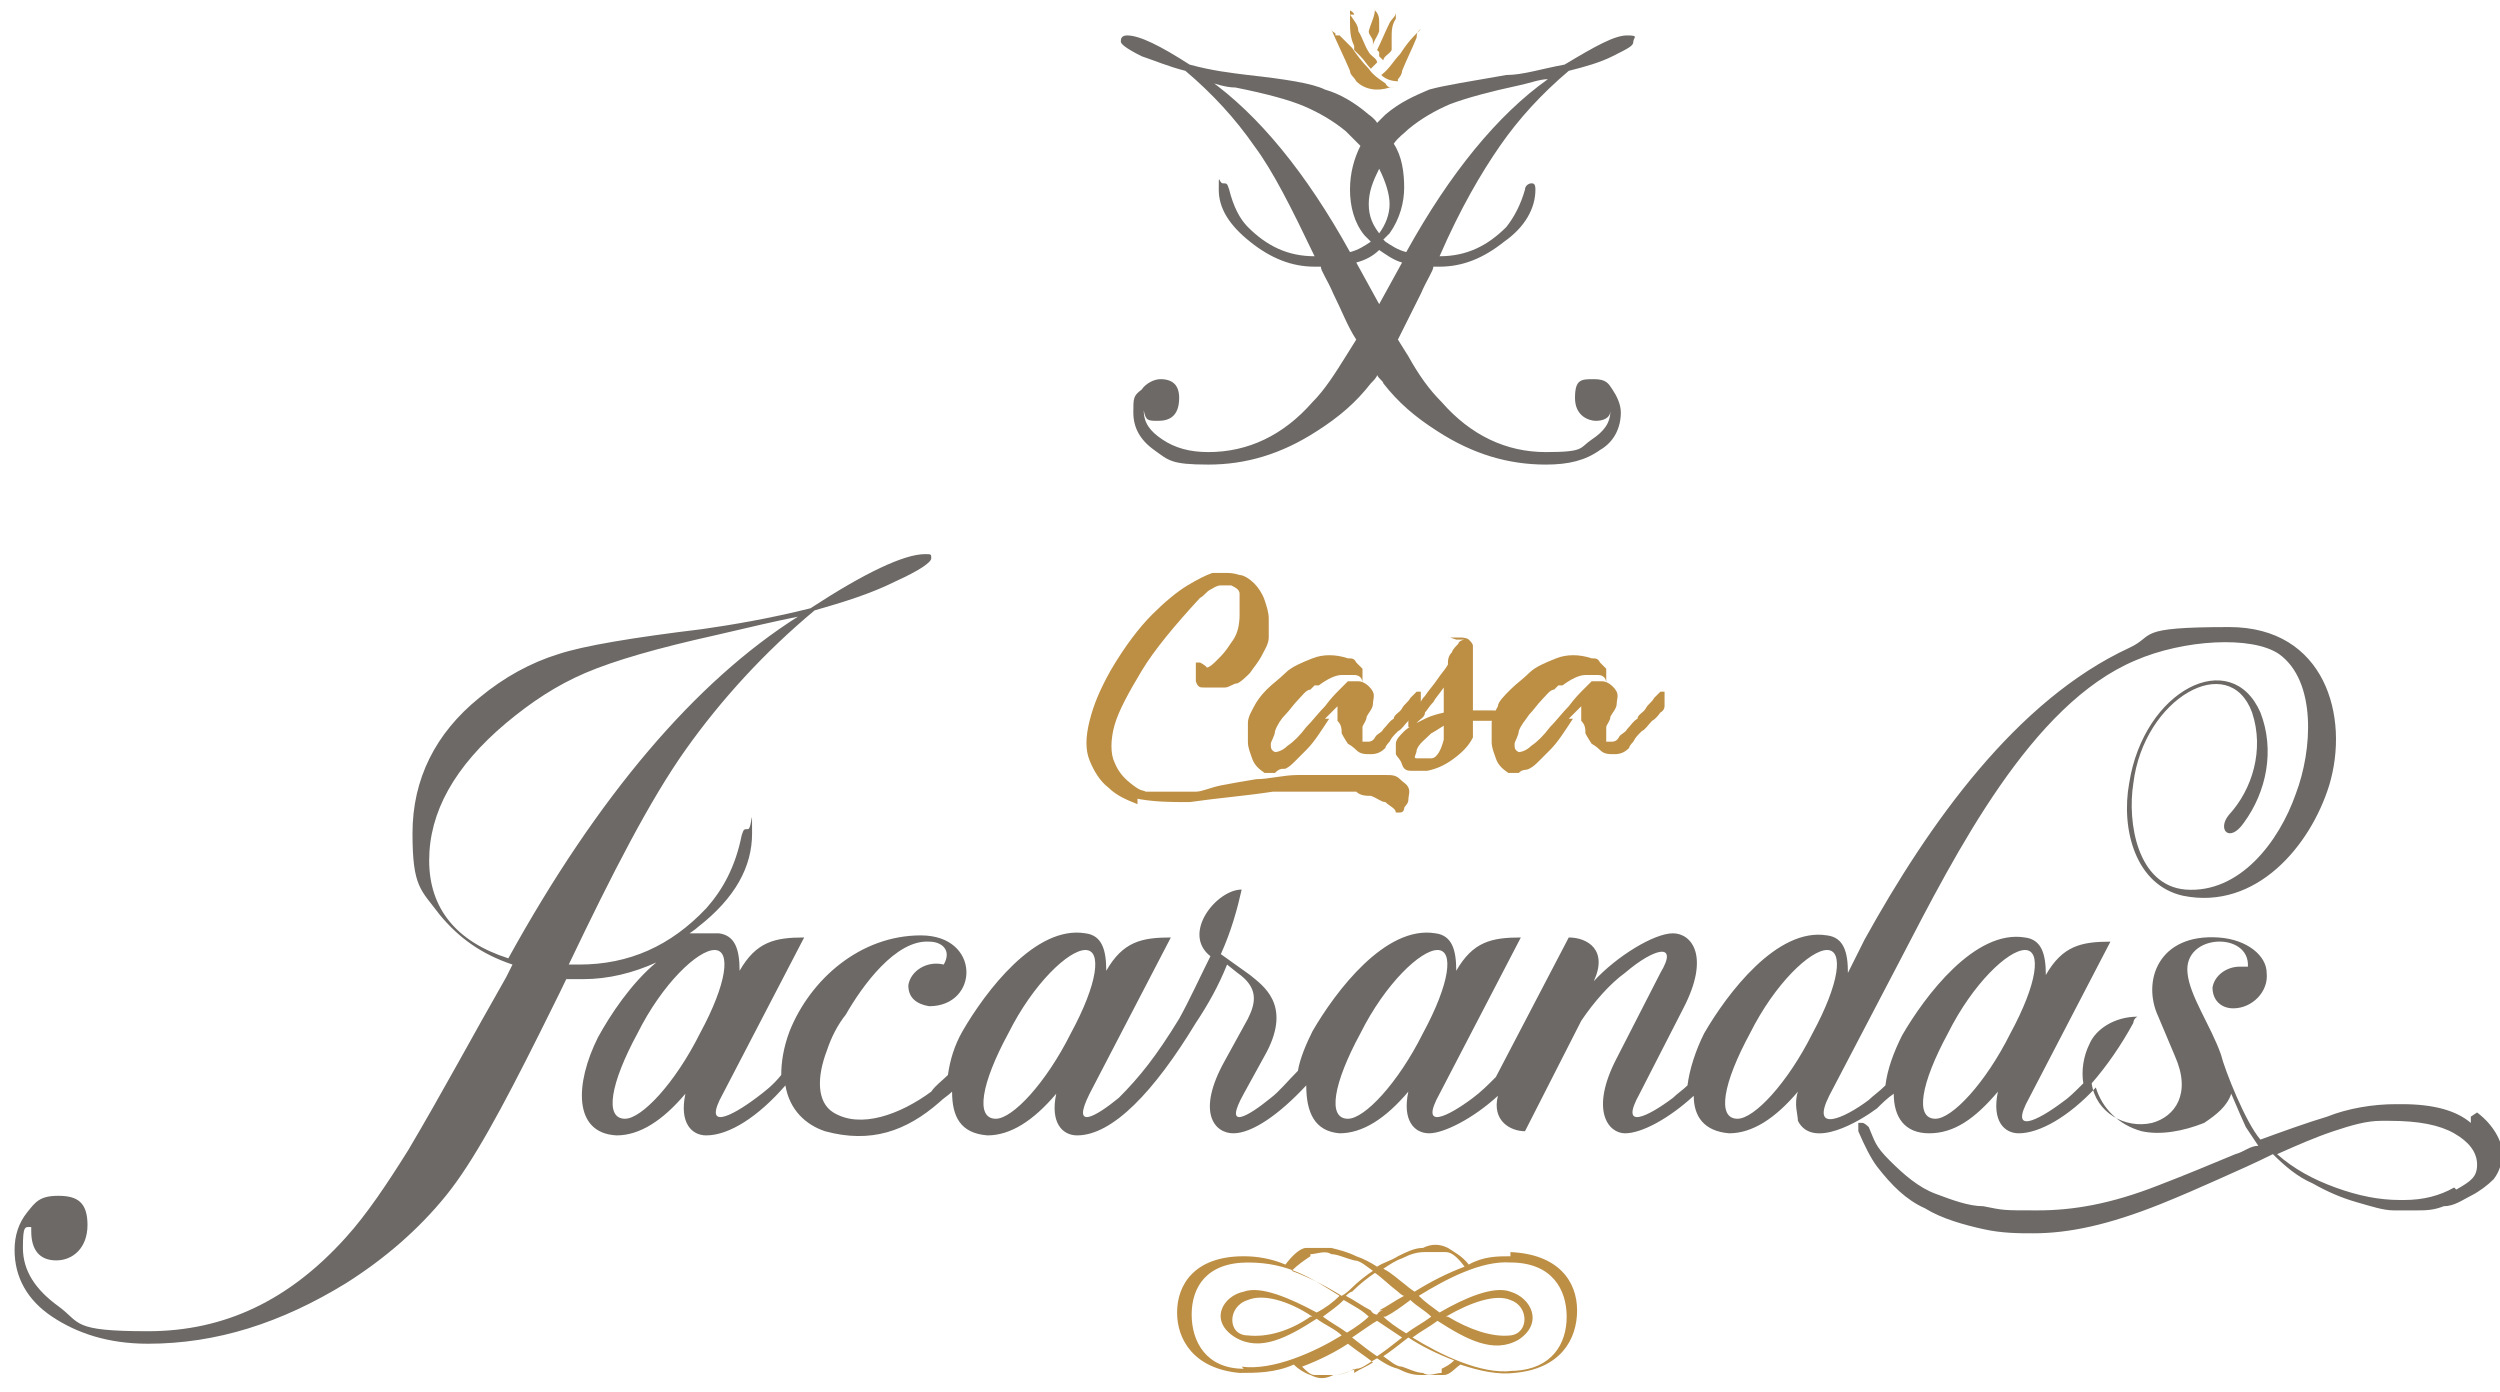 <svg xmlns="http://www.w3.org/2000/svg" id="Layer_1" viewBox="0 0 120 66.8"><defs><style>      .st0 {        fill: #bd8f44;      }      .st1 {        fill: #6c6966;      }    </style></defs><path class="st1" d="M118.6,53.9c-.7-.6-1.8-.9-3.3-.9s-.2,0-.3,0c-1.1,0-2.3.2-3.3.6-1,.3-2.1.7-3.2,1.1-.7-.8-1.7-3.3-1.9-4.1h0c-.5-1.4-1.5-2.8-1.6-3.9-.2-1.9,3-2,2.9-.3h-.4c-.6,0-1.2.4-1.3,1,0,.6.4,1,1,1,.9,0,1.7-.8,1.6-1.7,0-.8-.9-1.6-2.3-1.7-2.9-.2-3.7,2.1-2.9,3.8l.8,1.9c.8,1.8,0,2.9-1.1,3.2-1.3.3-2.7-.5-2.9-1.9.7-.8,1.4-1.8,2-2.9h0s0-.2.2-.3c-1.1,0-2,.6-2.3,1.3-.3.6-.4,1.3-.3,1.9-.4.4-.7.7-1,.9-1.2.9-2.6,1.6-1.6-.2l3.9-7.5c-1.4,0-2.3.2-3.1,1.6,0-1-.2-1.7-1-1.8-2.4-.4-4.8,2.8-5.9,4.7-.4.8-.7,1.6-.8,2.4-.3.3-.6.5-.8.7-1.2.9-2.8,1.6-1.9-.2l3.4-6.5c2.7-5.2,6.3-12.3,11.3-14.4,2.3-1,5.6-1.2,6.9-.3,1.8,1.3,1.6,4.6.8,6.7-.8,2.3-2.7,4.8-5.3,4.6-2.3-.2-2.8-3.2-2.5-5.1.5-4.1,4.6-6.4,5.7-3.4.6,1.8,0,3.7-1.1,4.9-.6.7,0,1.4.7.4,1.1-1.5,1.5-3.5.8-5.3-1.4-3.2-5.6-1.1-6.3,3.4-.4,2.2.3,4.9,2.6,5.4,3.5.7,6.1-2.4,7-5.3,1-3.3-.2-7.6-4.8-7.6s-3.5.4-4.8,1c-5.4,2.5-9.6,8.4-12.7,14l-.8,1.6c0-1-.2-1.7-1-1.8-2.4-.4-4.8,2.8-5.9,4.7-.4.8-.7,1.7-.8,2.5-.2.2-.5.4-.7.6-1.2.9-2.6,1.6-1.6-.2l2.1-4.1c1.3-2.5.4-3.6-.5-3.6s-2.7,1.1-3.8,2.3c.7-1.5-.3-2.1-1.2-2.1l-3.5,6.7c-.4.4-.7.7-1.1,1-1.2.9-2.6,1.6-1.6-.2l3.9-7.5c-1.4,0-2.3.2-3.1,1.6,0-1-.2-1.7-1-1.8-2.4-.4-4.8,2.8-5.9,4.7-.3.6-.6,1.3-.7,1.9-.5.5-.9,1-1.3,1.3-1.1.9-2.3,1.6-1.3-.2l1.1-2c1.2-2.3-.2-3.2-.8-3.7l-1.4-1c.5-1.1.8-2.2,1-3.1-1.2,0-2.9,2.1-1.5,3.2-.5,1-1,2.1-1.5,3-1.1,1.8-1.9,2.8-2.9,3.8-1.1.9-2.3,1.6-1.4-.2l3.9-7.5c-1.4,0-2.3.2-3.1,1.6,0-1-.2-1.7-1-1.8-2.4-.4-4.8,2.8-5.9,4.7-.4.7-.6,1.4-.7,2.1-.3.3-.6.5-.8.8-1.5,1.1-3.4,1.8-4.7,1-.8-.5-.8-1.7-.3-3,.2-.6.5-1.2.9-1.7.8-1.4,2.4-3.6,4-3.5.6,0,1.1.4.7,1.1-.8-.2-1.6.3-1.7,1,0,.6.4.9,1,1,2.4,0,2.5-3.4-.4-3.4s-5.3,2.1-6.3,4.6c-.3.8-.4,1.5-.4,2.1-.4.5-.8.8-1.2,1.1-1.2.9-2.6,1.6-1.6-.2l3.9-7.5c-1.4,0-2.3.2-3.1,1.6,0-1-.2-1.7-1-1.8-.5,0-.9,0-1.4,0,0,0,.3-.2.4-.3,1.8-1.4,2.6-2.9,2.6-4.5s0-.2-.2-.2-.2,0-.3.3c-.3,1.5-.9,2.6-1.7,3.5-1.7,1.8-3.7,2.7-6.1,2.7h-.5c2.1-4.4,3.9-7.9,5.6-10.3,1.7-2.4,3.8-4.7,6.2-6.7,1.4-.4,2.7-.8,3.9-1.4,1.1-.5,1.7-.9,1.7-1.1s0-.2-.3-.2c-1,0-2.9.9-5.5,2.6-2,.5-3.8.8-5.2,1-3.3.4-5.7.8-6.9,1.2-1.3.4-2.6,1.1-3.8,2.1-2.1,1.7-3.2,3.9-3.2,6.5s.4,2.7,1.3,3.9c.9,1.1,2,1.9,3.5,2.4l-.3.6c-1.6,2.8-3.1,5.6-4.7,8.3-1,1.6-2,3.1-3,4.2-2.7,3-5.8,4.5-9.5,4.5s-3.2-.4-4.3-1.2c-1.1-.8-1.7-1.7-1.7-2.8s.1-1,.4-1v.2c0,.9.4,1.4,1.2,1.4s1.5-.6,1.5-1.7-.5-1.4-1.4-1.4-1.1.3-1.5.8-.6,1.1-.6,1.8c0,1.3.6,2.4,1.8,3.2,1.2.8,2.7,1.3,4.6,1.3,3.3,0,6.4-1,9.5-2.9,1.9-1.2,3.5-2.6,4.8-4.2s2.7-4.2,4.5-7.8,1.2-2.5,1.3-2.6h.8c1.2,0,2.4-.3,3.5-.8-1.2,1-2.2,2.5-2.8,3.6-1.1,2.2-1.2,4.6.9,4.7,1.1,0,2.2-.7,3.3-2-.3,1.4.3,2,1,2,1.1,0,2.5-.9,3.8-2.4.2,1.2,1,1.9,1.9,2.2,2.2.6,3.9,0,5.5-1.4.2-.2.4-.3.6-.5,0,1.2.4,2,1.7,2.1,1.1,0,2.2-.7,3.3-2-.3,1.4.3,2,1,2,1.7,0,3.7-2.1,5.7-5.4h0c.6-.9,1.1-1.8,1.5-2.8l.5.4c1,.7.9,1.4.5,2.2l-1.1,2c-1.4,2.5-.5,3.5.4,3.5s2.2-.9,3.5-2.3h0c0,1.3.4,2.2,1.6,2.3,1.1,0,2.2-.7,3.3-2-.3,1.4.3,2,1,2s2.1-.7,3.3-1.8c-.3,1.2.6,1.7,1.3,1.7l2.7-5.3c.6-.9,1.4-1.8,2.1-2.3,1.4-1.2,2.6-1.5,1.7,0l-2.1,4.1c-1.3,2.5-.4,3.6.4,3.6s2.1-.7,3.3-1.8c0,1,.5,1.7,1.7,1.8,1.1,0,2.2-.7,3.3-2-.2.6,0,1.1,0,1.4.7,1.4,3,0,3.8-.6.2-.2.5-.5.8-.7,0,1.1.5,1.9,1.7,1.9s2.2-.7,3.3-2c-.3,1.4.3,2,1,2,1,0,2.4-.8,3.7-2.2.3,1,1.1,1.8,2.2,2.1.9.2,2,0,3-.4.6-.4,1.1-.8,1.3-1.4.3.7.6,1.4.7,1.6.2.3.4.6.6.9-.4,0-.7.3-1.1.4-1.2.5-2.4,1-3.7,1.5-2.3.9-4.1,1.2-5.8,1.2s-1.6,0-2.6-.2c-.7,0-1.5-.3-2.3-.6s-1.5-.9-2.2-1.6-.7-.9-1-1.6c0,0-.2-.2-.3-.2h0s-.2,0-.2,0v.4c.3.7.6,1.3.9,1.7.7.9,1.4,1.6,2.3,2,.8.5,1.9.8,2.8,1s1.7.2,2.4.2c1.7,0,3.6-.4,6.1-1.4,1-.4,1.9-.8,2.8-1.2s1.8-.8,2.6-1.2c.6.6,1.2,1.1,1.9,1.4.7.4,1.4.7,2.1.9s1.3.4,1.8.4h1.1c.4,0,.8,0,1.3-.2.5,0,.9-.3,1.3-.5s.8-.5,1.1-.8c.3-.4.4-.8.4-1.3s-.4-1.3-1.2-1.9l-.3.2ZM24.4,46c-2.5-.8-3.8-2.4-3.8-4.7s1.2-4.5,3.7-6.6c1.2-1,2.4-1.8,3.8-2.4,1.4-.6,3.5-1.2,6.2-1.8,1.7-.4,3-.7,4-.9-4.9,3.1-9.6,8.6-13.9,16.4ZM30,53.7c-1,0-.7-1.7.6-4.1,1.2-2.4,2.9-4,3.7-4s.6,1.6-.7,4c-1.2,2.4-2.8,4.1-3.6,4.1ZM47.8,53.7c-1,0-.7-1.7.6-4.1,1.2-2.4,2.9-4,3.7-4s.6,1.6-.7,4c-1.2,2.4-2.8,4.1-3.6,4.1ZM64.7,53.7c-1,0-.7-1.7.6-4.1,1.2-2.4,2.9-4,3.7-4s.6,1.6-.7,4c-1.2,2.4-2.8,4.1-3.6,4.1ZM83.4,53.7c-1,0-.7-1.7.6-4.1,1.2-2.4,2.9-4,3.7-4s.6,1.6-.7,4c-1.2,2.4-2.8,4.1-3.6,4.1ZM92.9,53.7c-1,0-.7-1.7.6-4.1,1.2-2.4,2.9-4,3.7-4s.6,1.6-.7,4c-1.2,2.4-2.8,4.1-3.6,4.1ZM117.8,57c-.7.4-1.5.6-2.4.6h-.2c-1,0-2-.2-3.1-.6-1.1-.4-2-.9-2.8-1.6.9-.4,1.8-.8,2.7-1.1.9-.3,1.6-.5,2.3-.5h.4c1.4,0,2.4.2,3.1.6.7.4,1.1.9,1.1,1.5s-.3.8-1,1.2h0Z"></path><path class="st0" d="M72.5,60.3c-.6,0-1.3,0-2,.4-.3-.4-.7-.6-1-.8-.4-.2-.8-.2-1.2,0-.4,0-.8.2-1.2.4-.3.2-.7.3-1,.5-.3-.2-.7-.4-1-.5-.4-.2-.8-.3-1.2-.4-.4,0-.8,0-1.2,0-.3,0-.7.4-1,.8-.7-.3-1.4-.4-2-.4-2.4,0-3.2,1.4-3.2,2.7s.8,2.7,3,2.9c.8,0,1.7,0,2.6-.4.2.2.5.4.8.5.4.2.7.2,1.1,0,.4,0,.8-.2,1.1-.3.3,0,.6-.3,1-.5.3.2.6.4,1,.5.4.2.7.3,1.1.3s.8,0,1.1,0c.3,0,.5-.3.8-.5.9.3,1.8.5,2.6.4,2.2-.2,3-1.6,3-3s-.9-2.7-3.2-2.8v.2ZM67.3,60.4c.4-.2.7-.3,1.1-.3s.7,0,1,0,.6.3.9.7c-.8.3-1.6.7-2.4,1.2,0,0-.3-.2-.4-.3-.4-.3-.7-.6-1.1-.8.3-.2.6-.4.9-.5h0ZM66.1,65.1c-.3-.2-.7-.5-1.2-.9.6-.4,1-.7,1.2-.8,0,0,.6.4,1.2.8-.5.4-.9.7-1.2.9ZM64.7,64c-.4-.3-.8-.5-1.2-.8.4-.3.7-.5,1-.8.5.3.9.5,1.2.8h0c-.2.2-.6.5-1.1.8h0ZM66.5,63.2h0c.4-.2.8-.5,1.2-.8.3.3.7.5,1,.8-.4.3-.8.5-1.2.8-.5-.3-.9-.6-1.1-.8h0ZM66.4,62.9s-.2,0-.3.2h0s-.2,0-.3-.2c-.4-.2-.8-.5-1.2-.7,0,0,.2-.2.3-.2.4-.4.8-.7,1.1-.9.3.2.7.6,1.1.9,0,0,.2.2.3.2-.4.2-.8.5-1.2.7h.2ZM62.9,60.2c.3,0,.7-.2,1,0,.3,0,.7.2,1.1.3.3,0,.6.3.9.5-.3.2-.7.5-1.1.9,0,0-.2.2-.4.3-.8-.5-1.6-.9-2.4-1.2.3-.3.6-.5.9-.7ZM59.7,65.7c-1.8,0-2.5-1.3-2.5-2.6s.7-2.5,2.7-2.5,3.1.8,4.4,1.6c-.3.3-.7.6-1.1.8-1.3-.7-2.7-1.3-3.5-1-1,.2-1.7,1.4-.4,2.2,1.2.7,2.5,0,3.9-.9.4.3.9.5,1.2.8-1.3.8-3.3,1.7-4.8,1.5h0ZM62.9,63.2c-1,.7-2.1,1-3,.9-1,0-1-1.4,0-1.7.7-.3,1.9,0,3.1.8h0ZM65,65.7c-.3.2-.7.3-1,.3s-.6,0-.9,0c-.2,0-.4-.2-.6-.4.8-.3,1.6-.7,2.2-1.1.5.4,1,.7,1.2.9-.3.2-.6.3-.9.5h0ZM69.2,65.9c-.3,0-.6.2-.9,0-.3,0-.7-.2-1-.3-.3,0-.6-.3-.9-.5.3-.2.7-.5,1.2-.9.6.4,1.4.8,2.2,1.1-.2.2-.4.3-.6.4h0ZM72.6,65.8c-1.5.2-3.5-.8-4.8-1.6.4-.3.8-.5,1.2-.8,1.4.9,2.7,1.6,3.9.9,1.2-.8.6-2-.4-2.3-.8-.3-2.2.3-3.4,1-.4-.3-.7-.5-1-.8,1.3-.8,3-1.7,4.4-1.6,2,0,2.7,1.3,2.7,2.6s-.7,2.5-2.5,2.6h0ZM69.4,63.2c1.2-.7,2.4-1.1,3.1-.8.9.3.9,1.6,0,1.7s-2-.3-3-.9h0Z"></path><g><path class="st1" d="M74.2,22.3c-1.8,0-3.5-.5-5.2-1.6-1.1-.7-1.9-1.4-2.6-2.3,0-.1-.2-.2-.3-.4,0,.1-.2.3-.3.4-.7.9-1.5,1.6-2.6,2.3-1.7,1.1-3.4,1.6-5.2,1.6s-1.9-.2-2.6-.7c-.7-.5-1-1.1-1-1.8s0-.8.4-1.1c.2-.3.6-.5.9-.5.6,0,.9.3.9.9,0,.9-.5,1.1-1,1.1s-.6,0-.7-.5h0c0,.6.3,1,.9,1.4.6.4,1.3.6,2.2.6,1.9,0,3.6-.8,5-2.4.6-.6,1.1-1.4,1.6-2.2l.5-.8c-.4-.6-.7-1.4-1.1-2.2-.3-.7-.6-1.1-.6-1.3h-.3c-1.1,0-2.1-.4-3.1-1.2s-1.5-1.6-1.5-2.5,0-.3.2-.3.2,0,.3.3c.2.8.5,1.4.9,1.8.9.9,1.9,1.4,3.2,1.4h0c-1.1-2.3-2-4.1-2.9-5.3-.9-1.3-2-2.5-3.3-3.6-.8-.2-1.5-.5-2.1-.7-.8-.4-1-.6-1-.7s0-.3.3-.3c.6,0,1.6.5,3,1.4,1.1.3,2,.4,2.8.5,1.8.2,3.1.4,3.7.7.7.2,1.4.6,2.1,1.2,0,0,.3.2.4.4,0,0,.3-.3.4-.4.7-.6,1.4-.9,2.1-1.2.7-.2,2-.4,3.7-.7.8,0,1.7-.3,2.8-.5,1.5-.9,2.4-1.4,3-1.4s.3.1.3.3-.2.3-1,.7c-.6.3-1.3.5-2.1.7-1.3,1.1-2.4,2.3-3.3,3.6-.9,1.3-1.9,3-2.9,5.3h0c1.3,0,2.3-.5,3.2-1.4.4-.5.7-1.1.9-1.8,0-.2.2-.3.3-.3s.2,0,.2.3c0,.9-.5,1.8-1.5,2.5-1,.8-2,1.2-3.1,1.2s-.2,0-.3,0c0,.2-.3.6-.6,1.3-.4.8-.8,1.6-1.1,2.2l.5.8c.5.9,1,1.6,1.6,2.2,1.4,1.6,3.1,2.4,5,2.4s1.6-.2,2.2-.6.9-.8.9-1.4,0,0,0,0c0,.4-.4.5-.7.5s-1-.2-1-1.1.3-.9.9-.9.7.2.9.5c.2.3.4.7.4,1.1,0,.7-.3,1.4-1,1.8-.7.5-1.5.7-2.6.7h0ZM66.2,14.6l1.1-2c-.4-.1-.8-.4-1.1-.6-.3.3-.7.5-1.1.6l1.1,2ZM58,3.8c2.4,1.7,4.7,4.5,6.8,8.3.4-.1.7-.3,1-.5,0,0-.2-.2-.3-.3-.5-.6-.7-1.4-.7-2.2s.2-1.5.5-2.1c-.2-.2-.4-.4-.7-.7-.6-.5-1.3-.9-2-1.2s-1.8-.6-3.3-.9c-.5,0-1-.2-1.4-.3h0ZM66.5,11.6c.3.2.6.4,1,.5,2.1-3.8,4.4-6.6,6.8-8.3-.4,0-.9.2-1.4.3-1.4.3-2.5.6-3.3.9-.7.3-1.4.7-2,1.2-.2.2-.5.4-.7.7.4.6.5,1.4.5,2.1s-.2,1.5-.7,2.2c0,0-.2.2-.3.3h0ZM66.2,8.1c-.3.6-.5,1.1-.5,1.7s.2,1,.5,1.4c.3-.4.5-.9.5-1.4s-.2-1.1-.5-1.7Z"></path><g><path class="st0" d="M64.1,1.6s-.2-.1-.2-.2h0c.3.7.6,1.3.9,2,0,.2.2.3.3.5.4.4,1,.5,1.6.3h.2c-.2,0-.3,0-.4-.2-.3-.2-.6-.4-.8-.7-.3-.3-.6-.7-.8-1-.2-.2-.4-.4-.6-.6h-.2Z"></path><path class="st0" d="M67.1,3.8c0,0,.2-.2.2-.4.2-.5.5-1.1.7-1.6,0-.1,0-.3.2-.4h0c0,0-.2.2-.3.3-.3.3-.5.6-.7.9-.3.3-.5.7-.9,1h0c.2.2.5.3.8.3h0Z"></path><path class="st0" d="M65,.7s0-.1-.2-.2h0v.5c0,.4,0,.8.2,1.2,0,0,0,.2,0,.2,0,0,.2.2.3.3.2.2.3.4.5.6,0,0,.2-.2.3-.3h0c0-.2-.3-.3-.4-.5-.2-.3-.3-.7-.5-1,0-.3-.2-.5-.4-.8h0Z"></path><path class="st0" d="M66.2,2.5s0,0,0,.2c0,0,0,0,.2.2h0c0-.2.3-.3.4-.5h0c0-.2,0-.4,0-.6,0-.3,0-.6.2-.9v-.3h0c0,.2-.2.3-.3.5-.2.4-.4.9-.6,1.3h0Z"></path><path class="st0" d="M66,.4h0c0,.4-.2.7-.3,1.1h0c0,.2.2.3.2.5v.2h0c0-.2.2-.4.3-.7h0c0-.1,0-.3,0-.4,0-.2,0-.4-.2-.6h0Z"></path></g></g><g><path class="st0" d="M54.6,38.6c-.5-.2-1-.4-1.4-.8-.4-.3-.7-.8-.9-1.3s-.2-1.1,0-1.9.5-1.5,1-2.4c.7-1.2,1.4-2.1,2-2.7s1.2-1.1,1.7-1.4.9-.5,1.2-.6h.6c.2,0,.4,0,.7.1.2,0,.5.2.7.4.2.2.4.5.5.8s.2.6.2.9v.9c0,.3-.2.6-.3.8-.2.4-.4.6-.6.9-.2.2-.4.4-.6.5-.2,0-.4.2-.6.2h-1c-.2,0-.3,0-.4-.3,0,0,0-.2,0-.4s0-.3,0-.5h.2s.2.1.3.2c0,.1.2,0,.4-.2l.3-.3c.2-.2.4-.5.6-.8.2-.3.3-.7.3-1.2v-1c0-.2-.2-.3-.4-.4h-.5c-.2,0-.3.1-.5.2s-.3.3-.5.4c-1.2,1.3-2.2,2.5-2.8,3.5s-1.1,1.9-1.3,2.6c-.2.7-.2,1.4,0,1.8.2.5.5.8.9,1.1s.4.2.6.3c.2,0,.5,0,.7,0h1.7c.3,0,.7-.2,1.2-.3s1.1-.2,1.7-.3c.6,0,1.3-.2,2-.2h3.4c.2,0,.5,0,.8,0,.3,0,.5,0,.7.2s.3.2.4.4,0,.4,0,.6-.2.3-.2.4c0,0,0,.2-.2.2,0,0-.2,0-.2,0,0-.2-.3-.3-.5-.5-.2,0-.4-.2-.7-.3-.2,0-.5,0-.7-.2h-.6c-1,0-2.1,0-3.4,0-1.3.2-2.6.3-4,.5-.9,0-1.8,0-2.7-.2h.2Z"></path><path class="st0" d="M63.8,34.5c-.4.6-.7,1.1-1.1,1.5l-.5.5c-.2.2-.3.3-.5.4-.2,0-.3,0-.5.2-.2,0-.3,0-.5,0-.3-.2-.5-.4-.6-.7s-.2-.5-.2-.8v-.9c0-.3.2-.6.3-.8s.3-.5.6-.8.6-.5.9-.8h0c.3-.3.8-.5,1.3-.7s1.1-.2,1.7,0c.2,0,.3,0,.4.2,0,0,.2.2.3.3,0,0,0,.3,0,.5v.2h0c0,0,0,.2,0,.2h0v-.2h0c0-.3-.2-.4-.4-.4h-.6c-.3,0-.7.2-1.1.5,0,0-.2,0-.2,0l-.2.2h0c-.2,0-.4.3-.6.5-.2.2-.4.5-.6.7s-.4.5-.5.8c0,.2-.2.5-.2.6,0,.2,0,.3.2.4,0,0,.3,0,.6-.3.3-.2.6-.5.9-.9.3-.3.6-.7.9-1,.3-.4.5-.6.7-.8h0c0,0,.3-.3.4-.4.2,0,.3,0,.5,0,.3,0,.6.3.7.5s0,.4,0,.6h0c0,.2-.2.4-.3.6,0,.2-.2.4-.2.5v.4c0,.1,0,.2,0,.3h.3s.2,0,.3-.2.3-.2.4-.4c.2-.2.3-.4.5-.5,0-.2.3-.3.4-.5s.3-.3.4-.5c0,0,.2-.2.3-.3h.2v.7s0,.2-.2.3c0,0-.2.3-.4.4-.2.2-.3.4-.5.5-.2.2-.3.3-.4.5,0,0-.2.2-.2.3-.2.2-.4.3-.7.3s-.5,0-.7-.2c0,0-.2-.2-.4-.3,0,0-.2-.3-.3-.5,0-.2,0-.4-.2-.6,0-.2,0-.5,0-.7l-.6.6Z"></path><path class="st0" d="M69.6,30.6h.5c0,0,.3,0,.4.1s.2.2.2.3v.3s0,.1,0,.1h0v1.7c0,.3,0,.5,0,.8,0,.2,0,.4,0,.6v.9c-.2.4-.5.7-.9,1s-.8.5-1.3.6h-.7c-.2,0-.4,0-.5-.3s-.2-.3-.3-.5v-.5c0-.2.2-.4.4-.6.2-.2.6-.4,1-.6.4-.2.9-.3,1.4-.4h1.8c.2,0,.3,0,.4.2v.3h-.3c-.7,0-1.2,0-1.7,0s-.9.4-1.3.6c-.3.3-.6.5-.7.8,0,.2-.2.4,0,.4.2,0,.4,0,.7,0s.5-.5.6-.9v-1.1c0-.2,0-.5,0-.7,0-.2,0-.5,0-.7-.2.3-.4.5-.5.7-.2.2-.3.4-.4.5,0,.2-.2.3-.3.4,0,0-.2.2-.3.3s0,0-.2,0h0v-.3c0,0,.2-.3.3-.5.2-.2.3-.5.5-.7.2-.3.4-.5.6-.8s.4-.5.5-.7c0-.2,0-.4.2-.6,0-.1.2-.3.3-.4,0-.1.2-.2.3-.2h-.4Z"></path><path class="st0" d="M75.5,34.5c-.4.6-.7,1.1-1.1,1.5-.2.2-.3.3-.5.5s-.3.3-.5.4-.3,0-.5.2c-.2,0-.3,0-.5,0-.3-.2-.5-.4-.6-.7s-.2-.5-.2-.8v-.9c0-.3.2-.6.3-.8,0-.2.3-.5.6-.8s.6-.5.9-.8h0c.3-.3.8-.5,1.3-.7s1.1-.2,1.7,0c.2,0,.3,0,.4.2,0,0,.2.2.3.3,0,0,0,.3,0,.5v.2h0c0,0,0,.2,0,.2h0v-.2h0c0-.3-.2-.4-.4-.4h-.6c-.3,0-.7.2-1.1.5,0,0-.2,0-.2,0,0,0,0,0-.2.2h0c-.2,0-.4.3-.6.5s-.4.5-.6.7c-.2.3-.4.5-.5.8,0,.2-.2.5-.2.6,0,.2,0,.3.2.4,0,0,.3,0,.6-.3.3-.2.6-.5.9-.9.3-.3.6-.7.9-1,.3-.4.5-.6.7-.8h0c0,0,.3-.3.4-.4.2,0,.3,0,.5,0,.3,0,.6.3.7.5s0,.4,0,.6h0c0,.2-.2.4-.3.6,0,.2-.2.4-.2.5v.4c0,.1,0,.2,0,.3h.3s.2,0,.3-.2.3-.2.4-.4c.2-.2.3-.4.5-.5,0-.2.3-.3.4-.5s.3-.3.4-.5c0,0,.2-.2.3-.3h.2v.7s0,.2-.2.3c0,0-.2.3-.4.4-.2.2-.3.4-.5.5-.2.2-.3.3-.4.5,0,0-.2.2-.2.3-.2.2-.4.3-.7.3s-.5,0-.7-.2c0,0-.2-.2-.4-.3,0,0-.2-.3-.3-.5,0-.2,0-.4-.2-.6,0-.2,0-.5,0-.7l-.6.6Z"></path></g></svg>
